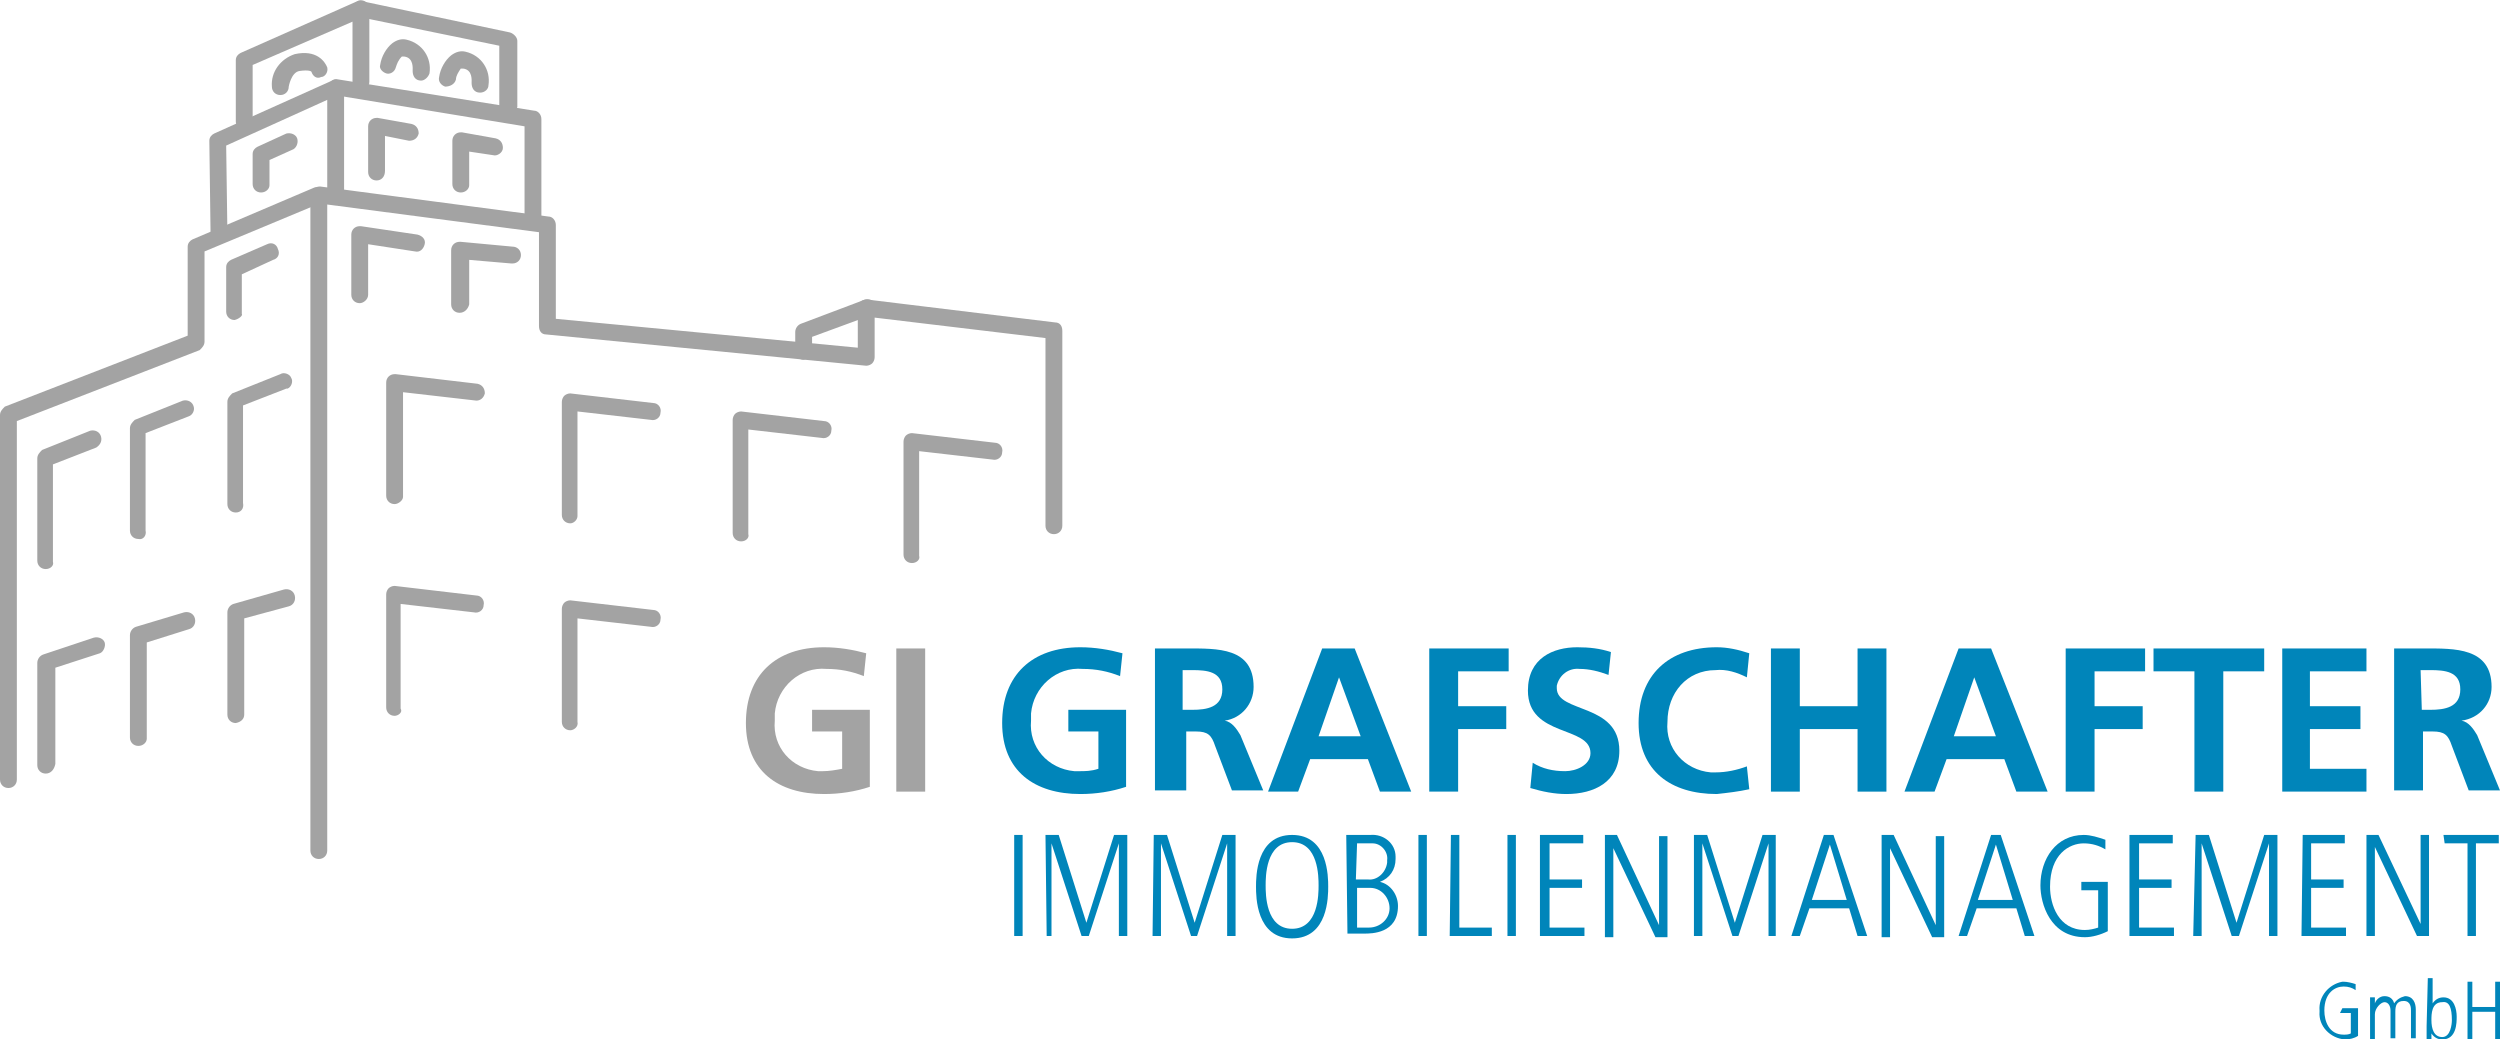<?xml version="1.0" encoding="utf-8"?>
<!-- Generator: Adobe Illustrator 22.1.0, SVG Export Plug-In . SVG Version: 6.00 Build 0)  -->
<svg version="1.1" id="Ebene_1" xmlns="http://www.w3.org/2000/svg" xmlns:xlink="http://www.w3.org/1999/xlink" x="0px" y="0px"
	 viewBox="0 0 207.8 86.4" style="enable-background:new 0 0 207.8 86.4;" xml:space="preserve">
<style type="text/css">
	.st0{fill:#0085BA;}
	.st1{fill:#A3A3A3;}
</style>
<title>Logo_GI_Grafschafter_Immobilienmanagement_4c</title>
<path class="st0" d="M93.1,56.2c-1-0.4-2-0.6-3.1-0.6c-2.2-0.2-4.1,1.5-4.3,3.7c0,0.2,0,0.4,0,0.6c-0.2,2.2,1.4,4,3.6,4.2
	c0.1,0,0.3,0,0.4,0c0.5,0,1,0,1.6-0.2v-3.1h-2.5V59h4.8v6.4c-1.2,0.4-2.5,0.6-3.8,0.6c-3.8,0-6.5-1.9-6.5-5.9s2.5-6.3,6.5-6.3
	c1.2,0,2.4,0.2,3.5,0.5L93.1,56.2z"/>
<path class="st0" d="M96,53.9h2.6c2.6,0,5.6-0.1,5.6,3.2c0,1.4-1,2.6-2.4,2.8l0,0c0.6,0.1,1,0.7,1.3,1.2l1.9,4.6h-2.6l-1.4-3.7
	c-0.3-0.9-0.6-1.2-1.6-1.2h-0.8v4.9H96L96,53.9z M98.3,59h0.8c1.2,0,2.5-0.2,2.5-1.7s-1.3-1.6-2.5-1.6h-0.8V59z"/>
<path class="st0" d="M109.9,53.9h2.7l4.7,11.9h-2.6l-1-2.7h-4.8l-1,2.7h-2.5L109.9,53.9z M111.3,56.3L111.3,56.3l-1.7,4.9h3.5
	L111.3,56.3z"/>
<path class="st0" d="M118.8,53.9h6.6v1.9h-4.2v2.9h4v1.9h-4v5.2h-2.4L118.8,53.9z"/>
<path class="st0" d="M133.7,56.1c-0.8-0.3-1.6-0.5-2.4-0.5c-0.9-0.1-1.7,0.5-1.9,1.4c0,0.1,0,0.2,0,0.2c0,2.1,5.2,1.2,5.2,5.2
	c0,2.6-2.1,3.6-4.4,3.6c-1,0-2-0.2-3-0.5l0.2-2.1c0.8,0.5,1.7,0.7,2.7,0.7c0.9,0,2.1-0.5,2.1-1.5c0-2.3-5.2-1.3-5.2-5.2
	c0-2.7,2.1-3.6,4.1-3.6c1,0,1.9,0.1,2.8,0.4L133.7,56.1z"/>
<path class="st0" d="M145.4,65.6c-0.9,0.2-1.8,0.3-2.7,0.4c-3.8,0-6.5-1.9-6.5-5.9s2.5-6.3,6.5-6.3c0.9,0,1.8,0.2,2.7,0.5l-0.2,2
	c-0.8-0.4-1.7-0.7-2.6-0.6c-2.4,0-4,1.9-4,4.3c-0.2,2.2,1.4,4,3.6,4.2c0.1,0,0.3,0,0.4,0c0.9,0,1.8-0.2,2.6-0.5L145.4,65.6z"/>
<path class="st0" d="M147.2,53.9h2.4v4.8h4.8v-4.8h2.4v11.9h-2.4v-5.2h-4.8v5.2h-2.4V53.9z"/>
<path class="st0" d="M162.8,53.9h2.7l4.7,11.9h-2.6l-1-2.7h-4.8l-1,2.7h-2.5L162.8,53.9z M164.1,56.3L164.1,56.3l-1.7,4.9h3.5
	L164.1,56.3z"/>
<path class="st0" d="M171.7,53.9h6.6v1.9h-4.2v2.9h4v1.9h-4v5.2h-2.4V53.9z"/>
<path class="st0" d="M182.4,55.8H179v-1.9h9.2v1.9h-3.4v10h-2.4V55.8z"/>
<path class="st0" d="M189.7,53.9h7v1.9H192v2.9h4.2v1.9H192v3.3h4.7v1.9h-7L189.7,53.9z"/>
<path class="st0" d="M198.9,53.9h2.6c2.5,0,5.6-0.1,5.6,3.2c0,1.4-1,2.6-2.5,2.8l0,0c0.6,0.1,1,0.7,1.3,1.2l1.9,4.6h-2.6l-1.4-3.7
	c-0.3-0.9-0.6-1.2-1.6-1.2h-0.8v4.9h-2.4V53.9z M201.3,59h0.7c1.2,0,2.5-0.2,2.5-1.7s-1.3-1.6-2.5-1.6h-0.8L201.3,59z"/>
<path class="st0" d="M84.3,69.4H85v8.4h-0.7L84.3,69.4z"/>
<path class="st0" d="M86.9,69.4h1.1l2.3,7.3l0,0l2.3-7.3h1.1v8.4h-0.7v-7.7l0,0l-2.5,7.7h-0.6l-2.5-7.7l0,0v7.7H87L86.9,69.4z"/>
<path class="st0" d="M95.9,69.4H97l2.3,7.3l0,0l2.3-7.3h1.1v8.4h-0.7v-7.7l0,0l-2.5,7.7H99l-2.5-7.7l0,0v7.7h-0.7L95.9,69.4z"/>
<path class="st0" d="M107.4,69.4c3,0,3,3.5,3,4.3s0,4.3-3,4.3s-3-3.5-3-4.3S104.4,69.4,107.4,69.4z M107.4,77.2
	c2.2,0,2.2-2.9,2.2-3.6s0-3.6-2.2-3.6s-2.2,2.9-2.2,3.6S105.2,77.2,107.4,77.2z"/>
<path class="st0" d="M111.9,69.4h2c1.1-0.1,2.1,0.7,2.1,1.8c0,0.1,0,0.1,0,0.2c0,0.9-0.5,1.6-1.3,1.9l0,0c0.9,0.2,1.5,1.1,1.5,2
	c0,2.3-2.2,2.3-2.8,2.3H112L111.9,69.4z M112.7,73.1h1c0.8,0.1,1.5-0.6,1.6-1.4c0-0.1,0-0.1,0-0.2c0.1-0.7-0.5-1.4-1.2-1.4
	c-0.1,0-0.2,0-0.3,0h-1L112.7,73.1z M112.7,77.1h1.1c0.9,0,1.7-0.7,1.7-1.6s-0.7-1.7-1.6-1.7l0,0h-1.1V77.1z"/>
<path class="st0" d="M117.9,69.4h0.7v8.4h-0.7V69.4z"/>
<path class="st0" d="M120.6,69.4h0.7v7.7h2.7v0.7h-3.5L120.6,69.4z"/>
<path class="st0" d="M125.3,69.4h0.7v8.4h-0.7L125.3,69.4z"/>
<path class="st0" d="M128,69.4h3.6v0.7h-2.8v3h2.7v0.7h-2.7v3.3h2.9v0.7H128V69.4z"/>
<path class="st0" d="M133.4,69.4h1l3.5,7.5l0,0v-7.4h0.7v8.4h-1l-3.5-7.4l0,0v7.4h-0.7L133.4,69.4z"/>
<path class="st0" d="M140.8,69.4h1.1l2.3,7.3l0,0l2.3-7.3h1.1v8.4H147v-7.7l0,0l-2.5,7.7H144l-2.5-7.7l0,0v7.7h-0.7L140.8,69.4z"/>
<path class="st0" d="M151.6,69.4h0.8l2.8,8.4h-0.8l-0.7-2.3h-3.3l-0.8,2.3h-0.7L151.6,69.4z M150.6,74.8h2.9l-1.4-4.6l0,0
	L150.6,74.8z"/>
<path class="st0" d="M156.4,69.4h1l3.5,7.5l0,0v-7.4h0.7v8.4h-1l-3.5-7.4l0,0v7.4h-0.7L156.4,69.4z"/>
<path class="st0" d="M165.5,69.4h0.8l2.8,8.4h-0.8l-0.7-2.3h-3.3l-0.8,2.3h-0.7L165.5,69.4z M164.4,74.8h2.9l-1.4-4.6l0,0
	L164.4,74.8z"/>
<path class="st0" d="M173,73.3h2.2v4.1c-0.6,0.3-1.3,0.5-1.9,0.5c-2.9,0-3.7-2.8-3.7-4.3c0-2.2,1.3-4.2,3.6-4.2
	c0.6,0,1.2,0.2,1.8,0.4v0.8c-0.5-0.3-1.1-0.5-1.8-0.5c-1.2,0-2.8,0.9-2.8,3.6c0,1.5,0.7,3.6,2.9,3.6c0.4,0,0.8-0.1,1.1-0.2V74H173
	L173,73.3z"/>
<path class="st0" d="M177.1,69.4h3.5v0.7h-2.8v3h2.7v0.7h-2.7v3.3h2.9v0.7h-3.7V69.4z"/>
<path class="st0" d="M182.5,69.4h1.1l2.3,7.3l0,0l2.3-7.3h1.1v8.4h-0.7v-7.7l0,0l-2.5,7.7h-0.6l-2.5-7.7l0,0v7.7h-0.7L182.5,69.4z"
	/>
<path class="st0" d="M191.4,69.4h3.5v0.7h-2.8v3h2.7v0.7h-2.7v3.3h2.9v0.7h-3.7L191.4,69.4z"/>
<path class="st0" d="M196.7,69.4h1l3.5,7.4l0,0v-7.4h0.7v8.4h-1l-3.5-7.4l0,0v7.4h-0.7V69.4z"/>
<path class="st0" d="M203.1,69.4h4.6v0.7h-1.9v7.7h-0.7v-7.7h-1.9L203.1,69.4z"/>
<path class="st0" d="M194.7,83.8h1.3v2.3c-0.3,0.2-0.7,0.3-1.1,0.3c-1.2-0.1-2.2-1.1-2.1-2.3c0,0,0-0.1,0-0.1
	c-0.1-1.2,0.8-2.2,1.9-2.4c0,0,0.1,0,0.1,0c0.3,0,0.7,0.1,1,0.2v0.5c-0.3-0.2-0.6-0.3-1-0.3c-0.7,0-1.6,0.5-1.6,2c0,0.9,0.4,2,1.6,2
	c0.2,0,0.4,0,0.6-0.1v-1.7h-0.9L194.7,83.8z"/>
<path class="st0" d="M197,84c0-0.4,0-0.7,0-1.1h0.4c0,0.2,0,0.3,0,0.5l0,0c0.1-0.3,0.4-0.6,0.8-0.6c0.4,0,0.7,0.2,0.8,0.6
	c0.2-0.3,0.5-0.5,0.9-0.6c0.7,0,0.9,0.6,0.9,1.1v2.4h-0.4V84c0-0.2,0-0.8-0.6-0.8s-0.7,0.4-0.7,0.9v2.2h-0.4V84
	c0-0.4-0.2-0.7-0.5-0.7s-0.8,0.5-0.8,1v2.2H197V84z"/>
<path class="st0" d="M201.8,81.3h0.4v2.1l0,0c0.2-0.3,0.5-0.5,0.9-0.5c0.9,0,1.1,1,1.1,1.6c0,0.5,0,1.9-1.2,1.9
	c-0.4,0-0.7-0.2-0.9-0.5l0,0v0.5h-0.4c0-0.3,0-0.6,0-1.1L201.8,81.3z M203,83.3c-0.9,0-0.9,1-0.9,1.5c0,0.7,0.2,1.4,0.9,1.4
	s0.8-1.1,0.8-1.4C203.8,83.8,203.6,83.2,203,83.3L203,83.3z"/>
<path class="st0" d="M205.1,81.6h0.4v2.1h1.9v-2.1h0.4v4.8h-0.4v-2.3h-1.9v2.3h-0.4V81.6z"/>
<path class="st1" d="M71.8,56.2c-1-0.4-2-0.6-3.1-0.6c-2.2-0.2-4.1,1.5-4.3,3.7c0,0.2,0,0.4,0,0.6c-0.2,2.2,1.4,4,3.6,4.2
	c0.1,0,0.3,0,0.4,0c0.5,0,1.1-0.1,1.6-0.2v-3.1h-2.5V59h4.8v6.4c-1.2,0.4-2.5,0.6-3.8,0.6c-3.8,0-6.5-1.9-6.5-5.9s2.5-6.3,6.5-6.3
	c1.2,0,2.4,0.2,3.5,0.5L71.8,56.2z"/>
<path class="st1" d="M74.5,53.9h2.4v11.9h-2.4V53.9z"/>
<path class="st1" d="M66.8,29.9c-0.4,0-0.7-0.3-0.7-0.7v-1.6c0-0.3,0.2-0.6,0.5-0.7l5.3-2c0.4-0.1,0.8,0.1,0.9,0.5
	c0.1,0.3-0.1,0.7-0.4,0.8L67.5,28v1.1C67.5,29.5,67.2,29.8,66.8,29.9C66.8,29.9,66.8,29.9,66.8,29.9z"/>
<path class="st1" d="M0.7,65.5c-0.4,0-0.7-0.3-0.7-0.7V34.5c0-0.3,0.2-0.5,0.4-0.7l15.2-5.9v-7.4c0-0.3,0.2-0.5,0.4-0.6l10.1-4.3
	c0.4-0.1,0.8,0.1,0.9,0.4c0.1,0.3,0,0.7-0.4,0.9L17,20.9v7.5c0,0.3-0.2,0.5-0.4,0.7L1.4,35v29.8C1.4,65.2,1.1,65.5,0.7,65.5
	L0.7,65.5z"/>
<path class="st1" d="M26.5,71.4c-0.4,0-0.7-0.3-0.7-0.7V16.2c0-0.2,0.1-0.4,0.2-0.5c0.1-0.1,0.4-0.2,0.6-0.2l19,2.5
	c0.3,0,0.6,0.3,0.6,0.7v7.8l25.1,2.4v-3.3c0-0.4,0.3-0.7,0.7-0.7c0,0,0,0,0.1,0l15.6,1.9c0.4,0,0.6,0.3,0.6,0.7v16.2
	c0,0.4-0.3,0.7-0.7,0.7c-0.4,0-0.7-0.3-0.7-0.7c0,0,0,0,0,0V28.1l-14.2-1.7v3.3c0,0.2-0.1,0.4-0.2,0.5c-0.1,0.1-0.3,0.2-0.5,0.2
	l-26.6-2.6c-0.4,0-0.6-0.3-0.6-0.7v-7.8L27.2,17v53.7C27.2,71.1,26.9,71.4,26.5,71.4L26.5,71.4z"/>
<path class="st1" d="M32.8,41.9c-0.4,0-0.7-0.3-0.7-0.7v-9.4c0-0.4,0.3-0.7,0.7-0.7c0,0,0.1,0,0.1,0l6.8,0.8
	c0.4,0.1,0.6,0.4,0.6,0.8c-0.1,0.4-0.4,0.6-0.7,0.6l-6.1-0.7v8.7C33.5,41.6,33.1,41.9,32.8,41.9z"/>
<path class="st1" d="M47.4,43.5c-0.4,0-0.7-0.3-0.7-0.7v-9.4c0-0.2,0.1-0.4,0.2-0.5c0.1-0.1,0.3-0.2,0.5-0.2l6.9,0.8
	c0.4,0,0.7,0.4,0.6,0.8c0,0.4-0.4,0.7-0.8,0.6c0,0,0,0,0,0L48,34.2v8.7C48,43.2,47.7,43.5,47.4,43.5z"/>
<path class="st1" d="M61.6,45c-0.4,0-0.7-0.3-0.7-0.7v-9.4c0-0.2,0.1-0.4,0.2-0.5c0.1-0.1,0.3-0.2,0.5-0.2l6.9,0.8
	c0.4,0,0.7,0.4,0.6,0.8c0,0.4-0.4,0.7-0.8,0.6c0,0,0,0,0,0l-6.1-0.7v8.7C62.3,44.7,62,45,61.6,45z"/>
<path class="st1" d="M19.6,42.6c-0.4,0-0.7-0.3-0.7-0.7v-8.5c0-0.3,0.2-0.5,0.4-0.7l4-1.6c0.3-0.2,0.8,0,0.9,0.3
	c0.2,0.3,0,0.8-0.3,0.9c0,0-0.1,0-0.1,0l-3.6,1.4v8.1C20.3,42.3,20,42.6,19.6,42.6z"/>
<path class="st1" d="M29.9,25.2c-0.4,0-0.7-0.3-0.7-0.7v-5c0-0.4,0.3-0.7,0.7-0.7c0,0,0.1,0,0.1,0l4.7,0.7c0.4,0.1,0.7,0.4,0.6,0.8
	s-0.4,0.7-0.8,0.6l0,0l-3.9-0.6v4.2C30.6,24.9,30.2,25.2,29.9,25.2z"/>
<path class="st1" d="M38.2,26c-0.4,0-0.7-0.3-0.7-0.7v-4.5c0-0.4,0.3-0.7,0.7-0.7c0,0,0,0,0.1,0l4.3,0.4c0.4,0,0.7,0.3,0.7,0.7
	s-0.3,0.7-0.7,0.7c0,0-0.1,0-0.1,0l-3.5-0.3v3.7C38.9,25.7,38.6,26,38.2,26C38.2,26,38.2,26,38.2,26z"/>
<path class="st1" d="M19.5,26.6c-0.4,0-0.7-0.3-0.7-0.7v-3.7c0-0.3,0.2-0.5,0.4-0.6l3-1.3c0.4-0.2,0.8,0,0.9,0.4
	c0.2,0.4,0,0.8-0.4,0.9l0,0l-2.6,1.2v3.3C20.2,26.2,19.9,26.5,19.5,26.6z"/>
<path class="st1" d="M32.8,59.5c-0.4,0-0.7-0.3-0.7-0.7v-9.4c0-0.2,0.1-0.4,0.2-0.5c0.1-0.1,0.3-0.2,0.5-0.2l6.8,0.8
	c0.4,0,0.7,0.4,0.6,0.8c0,0.4-0.4,0.7-0.8,0.6c0,0,0,0,0,0l-6.1-0.7v8.7C33.5,59.2,33.1,59.5,32.8,59.5L32.8,59.5z"/>
<path class="st1" d="M47.4,60.7c-0.4,0-0.7-0.3-0.7-0.7v-9.4c0-0.2,0.1-0.4,0.2-0.5c0.1-0.1,0.3-0.2,0.5-0.2l6.9,0.8
	c0.4,0,0.7,0.4,0.6,0.8c0,0.4-0.4,0.7-0.8,0.6c0,0,0,0,0,0l-6.1-0.7V60C48.1,60.4,47.7,60.7,47.4,60.7z"/>
<path class="st1" d="M75.8,46.8c-0.4,0-0.7-0.3-0.7-0.7v-9.4c0-0.2,0.1-0.4,0.2-0.5c0.1-0.1,0.3-0.2,0.5-0.2l6.9,0.8
	c0.4,0,0.7,0.4,0.6,0.8c0,0.4-0.4,0.7-0.8,0.6c0,0,0,0,0,0l-6.1-0.7v8.7C76.5,46.5,76.2,46.8,75.8,46.8z"/>
<path class="st1" d="M20.3,10.8c-0.4,0-0.7-0.3-0.7-0.7V5c0-0.3,0.2-0.5,0.4-0.6l9.7-4.3c0.3-0.2,0.8,0,0.9,0.3
	c0,0.1,0.1,0.2,0.1,0.3v6.1c0,0.4-0.3,0.7-0.7,0.7c-0.4,0-0.7-0.3-0.7-0.7v-5L21,5.4v4.6C21,10.5,20.7,10.8,20.3,10.8L20.3,10.8z"/>
<path class="st1" d="M42.2,9.5c-0.4,0-0.7-0.3-0.7-0.7v-5L29.8,1.4c-0.4-0.1-0.6-0.5-0.5-0.8c0.1-0.4,0.5-0.6,0.8-0.5l12.3,2.6
	c0.3,0.1,0.6,0.4,0.6,0.7v5.5C42.9,9.2,42.6,9.5,42.2,9.5C42.2,9.5,42.2,9.5,42.2,9.5z"/>
<path class="st1" d="M18.2,20c-0.4,0-0.7-0.3-0.7-0.7l-0.1-7.6c0-0.3,0.2-0.5,0.4-0.6l9.8-4.4c0.3-0.2,0.8,0,0.9,0.3
	c0,0.1,0.1,0.2,0.1,0.3v9c0,0.4-0.3,0.7-0.7,0.7c-0.4,0-0.7-0.3-0.7-0.7V8.3l-8.4,3.8l0.1,7.2C18.9,19.7,18.6,20,18.2,20
	C18.2,20,18.2,20,18.2,20L18.2,20z"/>
<path class="st1" d="M44.3,19c-0.4,0-0.7-0.3-0.7-0.7v-7.8L27.8,7.9c-0.4-0.1-0.6-0.5-0.5-0.8c0.1-0.3,0.4-0.6,0.8-0.5l16.3,2.6
	C44.7,9.2,45,9.5,45,9.9v8.4C45,18.7,44.7,19,44.3,19C44.3,19,44.3,19,44.3,19z"/>
<path class="st1" d="M31.3,15c-0.4,0-0.7-0.3-0.7-0.7v-3.8c0-0.4,0.3-0.7,0.7-0.7c0,0,0.1,0,0.1,0l2.8,0.5c0.4,0.1,0.6,0.4,0.6,0.8
	c-0.1,0.4-0.4,0.6-0.8,0.6l-2-0.4v2.9C32,14.7,31.7,15,31.3,15z"/>
<path class="st1" d="M38.3,16c-0.4,0-0.7-0.3-0.7-0.7v-3.6c0-0.4,0.3-0.7,0.7-0.7c0,0,0.1,0,0.1,0l2.8,0.5c0.4,0.1,0.6,0.4,0.6,0.8
	S41.3,13,41,12.9l-2-0.3v2.8C39,15.7,38.7,16,38.3,16z"/>
<path class="st1" d="M21.7,16c-0.4,0-0.7-0.3-0.7-0.7v-2.5c0-0.3,0.2-0.5,0.4-0.6l2.4-1.1c0.4-0.1,0.8,0.1,0.9,0.4
	c0.1,0.3,0,0.7-0.3,0.9l-2,0.9v2.1C22.4,15.7,22.1,16,21.7,16C21.7,16,21.7,16,21.7,16z"/>
<path class="st1" d="M23.3,7.9c-0.4,0-0.7-0.3-0.7-0.7c-0.1-1.2,0.7-2.3,1.9-2.7c1.8-0.4,2.5,0.6,2.7,1.1c0.1,0.4-0.2,0.8-0.5,0.8
	C26.3,6.6,26,6.3,25.9,6c0-0.1-0.3-0.2-1-0.1S24,7.2,24,7.2C24,7.6,23.7,7.9,23.3,7.9L23.3,7.9z"/>
<path class="st1" d="M35,6.7L35,6.7c-0.5,0-0.7-0.4-0.7-0.8c0-0.2,0.1-1.1-0.7-1.2c-0.1,0-0.1,0-0.2,0C33.1,5,33,5.3,32.9,5.6
	c-0.1,0.4-0.5,0.6-0.8,0.5c-0.3-0.1-0.6-0.4-0.5-0.7c0.1-0.7,0.5-1.4,1-1.8c0.4-0.3,0.8-0.4,1.2-0.3c1.3,0.3,2.1,1.5,1.9,2.8
	C35.6,6.4,35.3,6.7,35,6.7z"/>
<path class="st1" d="M39.9,7.7L39.9,7.7c-0.5,0-0.7-0.4-0.7-0.8c0-0.2,0.1-1.1-0.7-1.2c-0.1,0-0.1,0-0.2,0c-0.2,0.3-0.4,0.6-0.4,0.9
	C37.8,7,37.4,7.2,37,7.2c-0.3-0.1-0.6-0.4-0.5-0.8c0.1-0.7,0.5-1.4,1-1.8c0.4-0.3,0.8-0.4,1.2-0.3c1.3,0.3,2.1,1.5,1.9,2.8
	C40.6,7.4,40.3,7.7,39.9,7.7z"/>
<path class="st1" d="M11.5,44.8c-0.4,0-0.7-0.3-0.7-0.7v-8.5c0-0.3,0.2-0.5,0.4-0.7l4-1.6c0.4-0.1,0.8,0.1,0.9,0.5
	c0.1,0.3-0.1,0.7-0.4,0.8l-3.6,1.4v8.1C12.2,44.5,11.9,44.9,11.5,44.8C11.5,44.9,11.5,44.9,11.5,44.8z"/>
<path class="st1" d="M3.8,47.3c-0.4,0-0.7-0.3-0.7-0.7v-8.5c0-0.3,0.2-0.5,0.4-0.7l4-1.6c0.4-0.1,0.8,0.1,0.9,0.5
	C8.5,36.7,8.3,37,8,37.2l-3.6,1.4v8.1C4.5,47,4.2,47.3,3.8,47.3C3.8,47.3,3.8,47.3,3.8,47.3z"/>
<path class="st1" d="M19.6,60.1c-0.4,0-0.7-0.3-0.7-0.7v-8.5c0-0.3,0.2-0.6,0.5-0.7l4.2-1.2c0.4-0.1,0.8,0.1,0.9,0.5
	s-0.1,0.8-0.5,0.9l0,0l-3.7,1v8C20.3,59.7,20.1,60,19.6,60.1C19.6,60.1,19.6,60.1,19.6,60.1z"/>
<path class="st1" d="M11.5,62c-0.4,0-0.7-0.3-0.7-0.7v-8.5c0-0.3,0.2-0.6,0.5-0.7l4-1.2c0.4-0.1,0.8,0.1,0.9,0.5s-0.1,0.8-0.5,0.9
	l-3.5,1.1v8C12.2,61.7,11.9,62,11.5,62C11.5,62,11.5,62,11.5,62z"/>
<path class="st1" d="M3.8,64.3c-0.4,0-0.7-0.3-0.7-0.7v-8.5c0-0.3,0.2-0.6,0.5-0.7l4.2-1.4c0.4-0.1,0.8,0.1,0.9,0.4
	s-0.1,0.8-0.4,0.9l-3.7,1.2v8C4.5,64,4.2,64.3,3.8,64.3C3.8,64.3,3.8,64.3,3.8,64.3z"/>
</svg>
